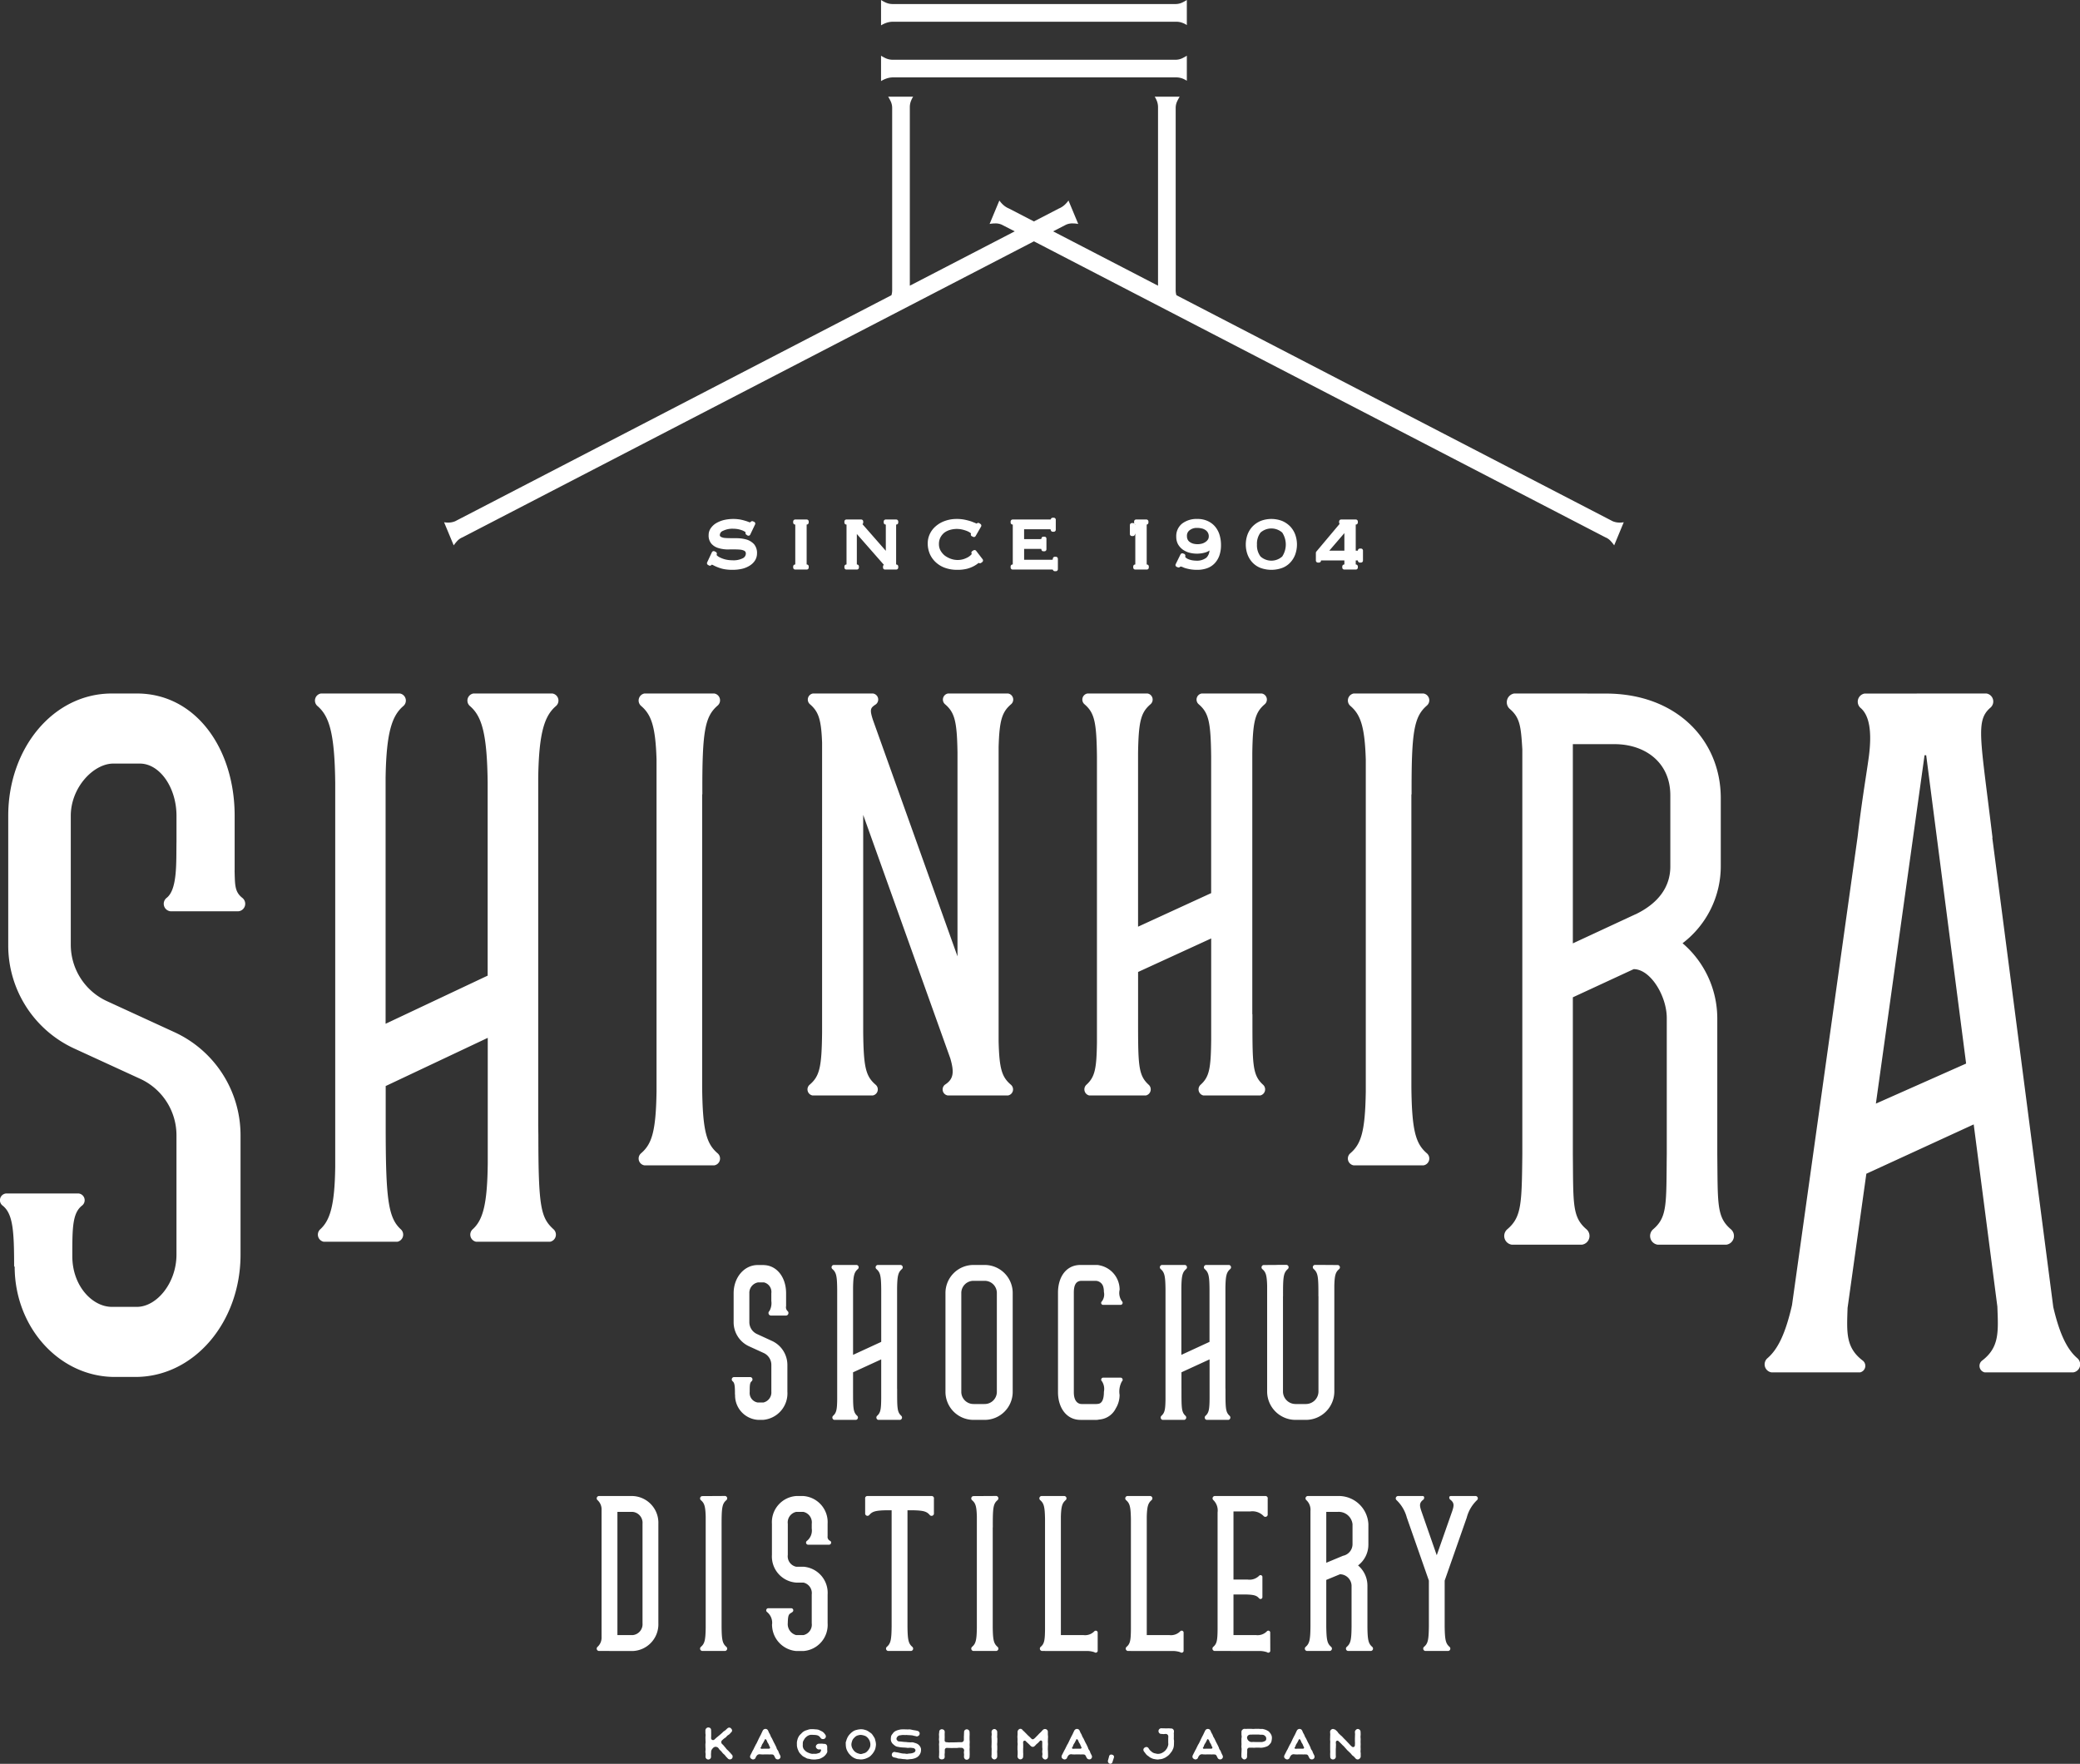 <svg xmlns="http://www.w3.org/2000/svg" width="304.276" height="258" viewBox="0 0 304.276 258">
  <rect x="0" y="0" width="304.276" height="258" fill="#333333" stroke="none"/>
  <defs>
    <style>
      .cls-1 {
        fill: #fff;
        fill-rule: evenodd;
      }
    </style>
  </defs>
  <path id="logo_step03.svg" class="cls-1" d="M889.149,2712.44H877.6a1.051,1.051,0,0,0-.518,1.83c1.7,1.46,2.52,3.89,2.6,11.23v28.21l-14.93,7.04v-35.99c0.109-6.72.96-9.09,2.6-10.49a1.049,1.049,0,0,0-.517-1.83H855.3a1.049,1.049,0,0,0-.518,1.83c1.7,1.46,2.518,3.89,2.6,11.24v56.15c-0.07,5.63-.753,7.84-2.188,9.15a1.059,1.059,0,0,0,.485,1.82h10.812a1.058,1.058,0,0,0,.483-1.82c-1.842-1.68-2.208-4.45-2.208-15h0v-6l0.016,0.04,14.914-7.04v18.28c-0.059,6.1-.715,8.37-2.206,9.72a1.058,1.058,0,0,0,.488,1.82h10.853a1.06,1.06,0,0,0,.488-1.82c-1.85-1.68-2.22-3.2-2.22-13.75,0-.01-0.018-1.27-0.021-1.28v-51.01c0.1-6.73.958-9.09,2.6-10.5A1.05,1.05,0,0,0,889.149,2712.44Zm24.176,67.26c-1.641-1.41-2.2-3.29-2.265-9.69v-42.8a0.194,0.194,0,0,0,.028-0.04c-0.037-9.17.355-11.34,2.241-12.97a1.01,1.01,0,0,0-.5-1.76H902.614a1.046,1.046,0,0,0-.494,1.81c1.479,1.26,2.119,2.96,2.267,7.86v48.55c-0.093,5.85-.686,7.68-2.268,9.04a1.008,1.008,0,0,0,.5,1.76h10.208A1.007,1.007,0,0,0,913.325,2779.7Zm101.485-9.69v-42.8a0.1,0.1,0,0,0,.03-0.04c-0.03-9.17.36-11.34,2.24-12.97a1.01,1.01,0,0,0-.5-1.76h-10.21a1.042,1.042,0,0,0-.49,1.81c1.47,1.26,2.11,2.96,2.26,7.86v48.55c-0.09,5.85-.68,7.68-2.27,9.04a1.008,1.008,0,0,0,.5,1.76h10.21a1.008,1.008,0,0,0,.5-1.76C1015.44,2778.29,1014.88,2776.41,1014.81,2770.01Zm-58.557-56a0.9,0.9,0,0,0-.442-1.57h-8.778a0.9,0.9,0,0,0-.443,1.57c1.4,1.2,1.749,2.46,1.823,7.06v29.82l-12.372-34.59c-0.522-1.61-.336-1.76.451-2.29a0.892,0.892,0,0,0-.445-1.57H927.27a0.9,0.9,0,0,0-.442,1.57c1.241,1.07,1.651,2.18,1.777,5.63V2762c-0.055,5.11-.363,6.42-1.824,7.67a0.9,0.9,0,0,0,.442,1.57H936a0.9,0.9,0,0,0,.443-1.57c-1.459-1.25-1.768-2.56-1.824-7.68V2730.2l12.745,35.62c0.6,2.07.467,3.04-.8,3.85a0.89,0.89,0,0,0,.443,1.57h8.777a0.9,0.9,0,0,0,.444-1.57c-1.328-1.13-1.7-2.33-1.8-6.36v-43.02C954.54,2716.32,954.94,2715.14,956.253,2714.01Zm37.107,0a0.9,0.9,0,0,0-.445-1.57H984.14a0.9,0.9,0,0,0-.445,1.57c1.462,1.26,1.768,2.56,1.825,7.68v19.95l-10.694,4.91v-25.37c0.075-4.69.416-5.96,1.824-7.17a0.9,0.9,0,0,0-.441-1.57h-8.778a0.9,0.9,0,0,0-.443,1.57c1.459,1.26,1.767,2.57,1.825,7.69v41.74c-0.051,3.93-.307,5.1-1.541,6.23a0.916,0.916,0,0,0,.421,1.57h8.271a0.915,0.915,0,0,0,.418-1.57c-1.588-1.45-1.552-2.96-1.552-10.3h0v-6.23l0.012,0.03,10.682-4.9v14.77c-0.043,4.26-.267,5.47-1.549,6.63a0.914,0.914,0,0,0,.418,1.57h8.3a0.914,0.914,0,0,0,.423-1.57c-1.594-1.45-1.559-2.96-1.559-10.3a0.084,0.084,0,0,0-.019-0.03v-38.16C991.61,2716.49,991.949,2715.22,993.36,2714.01Zm66.2,65.8v-19.9a14.484,14.484,0,0,0-5.08-10.94,14.156,14.156,0,0,0,5.59-11.39v-9.84c0-8.43-6.42-15.29-16.81-15.29h-2.69a0.227,0.227,0,0,0-.04-0.01h-10.68a1.3,1.3,0,0,0-.64,2.26c1.5,1.28,1.63,2.6,1.83,5.9v59.2c-0.08,7.33-.11,9.22-2.2,11.01a1.289,1.289,0,0,0,.64,2.25h10.3a1.289,1.289,0,0,0,.64-2.25c-2.1-1.8-1.92-3.68-1.99-11.03v-22.9l8.9-4.12c2.47,0,4.84,3.94,4.84,7.15v19.87c-0.08,7.35.11,9.23-1.99,11.03a1.289,1.289,0,0,0,.64,2.25h10.09a1.289,1.289,0,0,0,.64-2.25C1059.45,2789.02,1059.64,2787.13,1059.56,2779.81Zm-6.87-42.06c0,2.79-1.54,5.26-5.03,6.96l-0.06.03v-0.01l-9.17,4.26v-29.14h6.09c4.5,0,8.17,2.69,8.17,7.47v10.43Zm59.54,71.92c-1.49-1.28-2.59-3.51-3.52-7.48l-8.92-68.65a0.034,0.034,0,0,0,.03-0.02c-1.76-14.65-2.51-17.1-.3-19.01a1.185,1.185,0,0,0-.59-2.07l-17.83.01a1.211,1.211,0,0,0-.57,2.11c1.3,1.11,1.68,3.53,1.19,7.2l-0.17,1.19c-0.37,2.5-.92,5.82-1.46,10.44h0l-9.6,68.52c-0.96,4.18-2.07,6.45-3.59,7.76a1.185,1.185,0,0,0,.58,2.07h12.98a0.979,0.979,0,0,0,.42-1.69c-2.56-1.92-2.38-4.15-2.26-7.74l2.75-19.66,0.01,0.03,15.69-7.21,3.46,26.64c0.14,3.69.33,5.98-2.27,7.94a0.974,0.974,0,0,0,.41,1.69h12.98A1.185,1.185,0,0,0,1112.23,2809.67Zm-29.47-37.24,7.12-50.96h0.24l5.84,45.1Zm-153.348,63.28a0.117,0.117,0,0,0,0-.02v-1.8a3.829,3.829,0,0,0-3.535-4.06h-1.071a3.831,3.831,0,0,0-3.539,4.06v4.55a3.828,3.828,0,0,0,3.539,4.05h1.071a1.574,1.574,0,0,1,1.213,1.74v4.21a1.562,1.562,0,0,1-1.213,1.73h-1.071a1.662,1.662,0,0,1-1.219-1.77c0.029-1.45.241-1.27,0.684-1.61a0.307,0.307,0,0,0-.168-0.55H920.72a0.309,0.309,0,0,0-.173.55,2.019,2.019,0,0,1,.722,1.94h0.017a3.873,3.873,0,0,0,3.522,3.77h1.071a3.829,3.829,0,0,0,3.535-4.06v-4.21a3.829,3.829,0,0,0-3.535-4.06h-1.071a1.562,1.562,0,0,1-1.219-1.73v-4.55a1.574,1.574,0,0,1,1.219-1.74h1.071a1.574,1.574,0,0,1,1.213,1.74v0.7a1.938,1.938,0,0,1-.719,1.81,0.309,0.309,0,0,0,.172.55h3.091a0.308,0.308,0,0,0,.174-0.55A0.633,0.633,0,0,1,929.412,2835.71Zm-28.493-5.88h-4.992a0.342,0.342,0,0,0-.171.6,1.827,1.827,0,0,1,.59,1.44v18.58a1.827,1.827,0,0,1-.59,1.44,0.342,0.342,0,0,0,.171.6h1.517c0.022,0,.039.01,0.061,0.01h3.414a3.909,3.909,0,0,0,3.734-4.06v-14.55A3.909,3.909,0,0,0,900.919,2829.83Zm1.417,18.61a1.6,1.6,0,0,1-1.417,1.73h-2.255v-18.02h2.255a1.607,1.607,0,0,1,1.417,1.74v14.55Zm12.267,3.45c-0.566-.49-0.684-0.99-0.7-2.97v-14.5a0.123,0.123,0,0,1,0-.02c-0.007-2.83.053-3.42,0.7-3.97a0.351,0.351,0,0,0-.173-0.61l-3.383.02a0.343,0.343,0,0,0-.169.6c0.506,0.43.655,0.89,0.7,2.39v16.29c-0.028,1.81-.157,2.3-0.7,2.77a0.343,0.343,0,0,0,.172.6h3.381A0.344,0.344,0,0,0,914.6,2851.89Zm29.988-22.06h-9.348a0.32,0.32,0,0,0-.338.38v2.23a0.348,0.348,0,0,0,.6.17c0.449-.53.918-0.67,2.572-0.7h0.7v17.01c-0.024,1.98-.143,2.48-0.7,2.97a0.344,0.344,0,0,0,.172.6h3.381a0.343,0.343,0,0,0,.173-0.6c-0.564-.49-0.681-0.99-0.706-2.96v-17.02h0.692c1.655,0.03,2.121.17,2.568,0.7a0.35,0.35,0,0,0,.607-0.17v-2.2A0.337,0.337,0,0,0,944.591,2829.83Zm8.976,19.09v-14.5a0.094,0.094,0,0,1,.012-0.02c-0.013-2.83.048-3.42,0.693-3.97a0.349,0.349,0,0,0-.175-0.61l-3.38.02a0.344,0.344,0,0,0-.172.6c0.509,0.43.659,0.89,0.7,2.39v16.29c-0.027,1.81-.159,2.3-0.7,2.77a0.344,0.344,0,0,0,.174.6H954.1a0.342,0.342,0,0,0,.171-0.6C953.708,2851.4,953.589,2850.9,953.567,2848.92Zm54.813,0.01v-6.01a3.864,3.864,0,0,0-1.37-2.94,3.817,3.817,0,0,0,1.51-3.06v-2.98a4.334,4.334,0,0,0-4.52-4.11h-4.384a0.343,0.343,0,0,0-.17.6,1.921,1.921,0,0,1,.6,1.59v16.91c-0.02,1.97-.143,2.47-0.7,2.96a0.342,0.342,0,0,0,.171.6h3.382a0.345,0.345,0,0,0,.17-0.6c-0.57-.49-0.68-0.99-0.71-2.97v-6.82l2.01-.83a1.728,1.728,0,0,1,1.69,1.65v6c-0.02,1.98-.14,2.48-0.7,2.97a0.343,0.343,0,0,0,.16.6h3.39a0.343,0.343,0,0,0,.17-0.6C1008.52,2851.4,1008.4,2850.9,1008.38,2848.93Zm-2.18-12.01a1.74,1.74,0,0,1-1.35,1.64,0.02,0.02,0,0,0-.02.01v-0.01l-2.47,1.03v-7.44H1004a2.029,2.029,0,0,1,2.2,1.79v2.98Zm18.04-7.09h-3.66c-0.34,0-.24.41-0.09,0.52,0.62,0.47.56,0.88,0.3,1.67l-2.27,6.47-2.25-6.46c-0.27-.8-0.33-1.21.3-1.68,0.14-.11.19-0.52-0.1-0.52h-3.65a0.345,0.345,0,0,0-.18.6,5.418,5.418,0,0,1,1.5,2.54l3.23,9.23v6.73c-0.03,1.97-.14,2.47-0.71,2.96a0.345,0.345,0,0,0,.17.6h3.39a0.345,0.345,0,0,0,.17-0.6c-0.56-.49-0.68-0.99-0.71-2.97v-6.72l3.23-9.22a5.409,5.409,0,0,1,1.5-2.55A0.343,0.343,0,0,0,1024.24,2829.83Zm-55.814,19.79a1.881,1.881,0,0,1-1.58.55h-3.311v-17.32c0.046-1.53.2-1.98,0.7-2.42a0.342,0.342,0,0,0-.168-0.6h-3.389a0.342,0.342,0,0,0-.166.6c0.537,0.47.672,0.95,0.705,2.73v16.18c-0.017,1.63-.113,2.1-0.633,2.55a0.342,0.342,0,0,0,.171.6h0.462v0.01h5.969a3.434,3.434,0,0,1,1.248.17,0.3,0.3,0,0,0,.487-0.16v-2.75A0.286,0.286,0,0,0,968.426,2849.62Zm12.565,0a1.888,1.888,0,0,1-1.581.55H976.1v-17.32c0.046-1.53.2-1.98,0.7-2.42a0.342,0.342,0,0,0-.169-0.6h-3.388a0.343,0.343,0,0,0-.168.6c0.541,0.47.672,0.95,0.705,2.73v16.18c-0.016,1.63-.113,2.1-0.634,2.55a0.342,0.342,0,0,0,.173.6h0.461v0.01h5.971a3.423,3.423,0,0,1,1.247.17,0.3,0.3,0,0,0,.491-0.16v-2.75A0.287,0.287,0,0,0,980.991,2849.62Zm12.8-17.04v-2.34a0.336,0.336,0,0,0-.366-0.41h-7.409a0.342,0.342,0,0,0-.168.6,2.109,2.109,0,0,1,.613,1.79v17.12c-0.016,1.63-.112,2.1-0.633,2.55a0.344,0.344,0,0,0,.174.6l6.429,0.01a3.435,3.435,0,0,1,1.25.17,0.3,0.3,0,0,0,.488-0.16l-0.01-2.75a0.279,0.279,0,0,0-.489-0.14,1.889,1.889,0,0,1-1.584.55h-3.3v-5.94h1.81c1.218,0.03,1.583.16,1.933,0.56a0.277,0.277,0,0,0,.488-0.13v-3.03a0.277,0.277,0,0,0-.488-0.13,1.991,1.991,0,0,1-1.656.55h-2.087v-9.97h2.464a2.271,2.271,0,0,1,1.945.68A0.345,0.345,0,0,0,993.793,2832.58Zm-60.057-14.49c-0.608-.56-0.6-1.15-0.6-3.97v-2.41l0.005,0.02,4.114-1.89v5.69c-0.012,1.64-.1,2.11-0.593,2.56a0.349,0.349,0,0,0,.162.6h3.2a0.349,0.349,0,0,0,.162-0.6c-0.614-.56-0.6-1.15-0.6-3.97a0.008,0.008,0,0,0-.007-0.01V2799.4c0.031-1.81.162-2.3,0.707-2.77a0.344,0.344,0,0,0-.176-0.6h-3.38a0.344,0.344,0,0,0-.173.6c0.566,0.49.682,0.99,0.7,2.96v7.69l-4.119,1.9v-9.79c0.028-1.8.161-2.29,0.7-2.76a0.343,0.343,0,0,0-.172-0.6h-3.383a0.341,0.341,0,0,0-.167.6c0.559,0.49.682,0.99,0.7,2.97v16.09c-0.018,1.51-.117,1.96-0.594,2.4a0.35,0.35,0,0,0,.161.6h3.19A0.349,0.349,0,0,0,933.736,2818.09Zm18.618-22.06h-1.567a4.1,4.1,0,0,0-4.132,4.05v14.56a4.1,4.1,0,0,0,4.132,4.05h1.567a4.1,4.1,0,0,0,4.137-4.05v-14.56A4.1,4.1,0,0,0,952.354,2796.03Zm1.818,18.61a1.78,1.78,0,0,1-1.818,1.73h-1.567a1.781,1.781,0,0,1-1.815-1.73v-14.56a1.781,1.781,0,0,1,1.815-1.73h1.567a1.78,1.78,0,0,1,1.818,1.73v14.56Zm27.006-.52v-2.41l0,0.02,4.114-1.89v5.69c-0.015,1.64-.1,2.11-0.591,2.56a0.345,0.345,0,0,0,.159.6h3.2a0.349,0.349,0,0,0,.157-0.6c-0.608-.56-0.6-1.15-0.6-3.97a0.009,0.009,0,0,0-.009-0.01V2799.4c0.028-1.81.161-2.3,0.7-2.77a0.342,0.342,0,0,0-.173-0.6h-3.382a0.343,0.343,0,0,0-.172.6c0.565,0.49.686,0.99,0.7,2.96v7.69l-4.117,1.9v-9.79c0.027-1.8.156-2.29,0.7-2.76a0.342,0.342,0,0,0-.172-0.6h-3.381a0.341,0.341,0,0,0-.167.6c0.557,0.49.676,0.99,0.7,2.97v16.09c-0.022,1.51-.115,1.96-0.593,2.4a0.349,0.349,0,0,0,.16.6h3.189a0.35,0.35,0,0,0,.163-0.6C981.161,2817.53,981.178,2816.94,981.178,2814.12Zm18.226,4.57a4.16,4.16,0,0,0,4.136-4.17v-15.48c0.04-1.52.19-1.97,0.7-2.4a0.345,0.345,0,0,0-.17-0.6l-1.76-.01-0.3-.01h-1.33a0.341,0.341,0,0,0-.16.6c0.64,0.57.7,1.15,0.69,3.98l0.01,0.01v13.91a1.839,1.839,0,0,1-1.816,1.85h-1.557a1.835,1.835,0,0,1-1.818-1.85v-13.91a0.07,0.07,0,0,0,.008-0.01c-0.008-2.83.051-3.41,0.7-3.98a0.346,0.346,0,0,0-.17-0.6H995.24l-0.3.01-1.764.01a0.343,0.343,0,0,0-.166.6c0.506,0.43.653,0.88,0.7,2.39v15.49a4.154,4.154,0,0,0,4.135,4.17H999.4Zm-29.688-16.82h2.569a0.308,0.308,0,0,0,.169-0.55,2.085,2.085,0,0,1-.329-1.63h0.009a3.635,3.635,0,0,0-2.864-3.59,1.935,1.935,0,0,0-.482-0.07H966.4c-2.109,0-3.285,1.78-3.285,4.05v14.56c0,2.27,1.24,4.05,3.285,4.05h2.213v0.01c0.016,0,.027-0.01.044-0.01h0.132c0.143,0,.251-0.04.382-0.05,0.048-.01.1-0.01,0.147-0.02a2.914,2.914,0,0,0,2.225-1.56h-0.007a3.764,3.764,0,0,0,.59-2.02,3.094,3.094,0,0,1,.329-1.97,0.315,0.315,0,0,0-.169-0.56h-2.569a0.3,0.3,0,0,0-.176.53,2.05,2.05,0,0,1,.29,1.54c0,1.11-.283,1.73-0.882,1.77a1.278,1.278,0,0,1-.214.02h-2.162c-0.449,0-1.143-.3-1.143-1.73v-14.56c0-.97.231-1.73,1.143-1.73h2.04a1.187,1.187,0,0,1,1.126.88,2.772,2.772,0,0,1,.092.75,1.681,1.681,0,0,1-.29,1.37A0.29,0.29,0,0,0,969.716,2801.87Zm-51.6-108.2a2.325,2.325,0,0,0,.726-0.77,1.936,1.936,0,0,0,.245-0.93,1.991,1.991,0,0,0-.434-1.37,2.512,2.512,0,0,0-1.033-.66h0a5.287,5.287,0,0,0-1.279-.21c-0.255-.01-0.509-0.01-0.756-0.01-0.419,0-.814,0-1.156-0.03a1.333,1.333,0,0,1-.476-0.1,0.476,0.476,0,0,1-.248-0.15,0.273,0.273,0,0,1-.057-0.18,0.677,0.677,0,0,1,.456-0.61,3.109,3.109,0,0,1,1.5-.31,4,4,0,0,1,.786.08,4.3,4.3,0,0,1,.615.19,2.343,2.343,0,0,1,.363.2c0.021,0.02.036,0.04,0.047,0.05,0,0.03,0,.03,0,0.03a0.282,0.282,0,0,0,.122.33l0.149,0.1a0.306,0.306,0,0,0,.23.03,0.27,0.27,0,0,0,.184-0.16l0.705-1.48a0.281,0.281,0,0,0,.01-0.22,0.317,0.317,0,0,0-.167-0.17l-0.142-.06a0.289,0.289,0,0,0-.32.05l-0.03.03a0.272,0.272,0,0,1-.062.05c-0.025.01-.011,0.05-0.281-0.06a4.347,4.347,0,0,0-.481-0.16,6.838,6.838,0,0,0-.727-0.18,6.137,6.137,0,0,0-2.38.08,4.325,4.325,0,0,0-1.123.46,2.547,2.547,0,0,0-.785.74,1.716,1.716,0,0,0-.306,1,1.8,1.8,0,0,0,.439,1.3,2.212,2.212,0,0,0,1.038.61,4.753,4.753,0,0,0,1.284.19c0.185,0,.368-0.01.547-0.01,0.482,0,.939,0,1.34.04a1.884,1.884,0,0,1,.471.12,0.5,0.5,0,0,1,.249.18,0.461,0.461,0,0,1,.074.27,0.774,0.774,0,0,1-.412.67,2.987,2.987,0,0,1-1.592.31,4.3,4.3,0,0,1-.871-0.09,3.887,3.887,0,0,1-.77-0.25,2.19,2.19,0,0,1-.514-0.3,0.34,0.34,0,0,1-.121-0.15,0.148,0.148,0,0,1,.016-0.04,0.312,0.312,0,0,0-.131-0.39l-0.167-.08a0.262,0.262,0,0,0-.227-0.02,0.258,0.258,0,0,0-.176.15l-0.69,1.47a0.288,0.288,0,0,0,.114.38l0.123,0.07a0.278,0.278,0,0,0,.363-0.04,0.232,0.232,0,0,1,.066-0.06,0.624,0.624,0,0,1,.227.08,5.674,5.674,0,0,0,.613.28,5.188,5.188,0,0,0,.912.28,6.665,6.665,0,0,0,1.257.11,6.129,6.129,0,0,0,1.512-.17A3.708,3.708,0,0,0,918.119,2693.67Zm6.562-.12v0.02H924.67a0.29,0.29,0,0,0-.294.29v0.16a0.292,0.292,0,0,0,.294.29h1.688a0.291,0.291,0,0,0,.292-0.29v-0.16a0.289,0.289,0,0,0-.292-0.29h-0.012v-5.84a0.3,0.3,0,0,0,.3-0.29v-0.15a0.292,0.292,0,0,0-.292-0.3H924.67a0.293,0.293,0,0,0-.294.3v0.15a0.292,0.292,0,0,0,.294.29h0.011v5.82Zm7.5,0.02a0.3,0.3,0,0,0-.306.29v0.16a0.293,0.293,0,0,0,.3.29H933.7a0.294,0.294,0,0,0,.294-0.29v-0.16a0.292,0.292,0,0,0-.294-0.29h-0.012v-4.46l3.958,4.51a0.285,0.285,0,0,0-.129.24v0.16a0.291,0.291,0,0,0,.292.29h1.636a0.294,0.294,0,0,0,.3-0.29v-0.16a0.294,0.294,0,0,0-.3-0.29h-0.01a0.134,0.134,0,0,1,0-.02v-5.82h0.011a0.294,0.294,0,0,0,.3-0.29v-0.15a0.3,0.3,0,0,0-.3-0.3h-1.533a0.293,0.293,0,0,0-.293.3v0.15a0.292,0.292,0,0,0,.293.29h0.014v3.84l-3.418-3.9a0.291,0.291,0,0,0,.111-0.23v-0.15a0.292,0.292,0,0,0-.292-0.3h-2.159a0.294,0.294,0,0,0-.3.3v0.15a0.293,0.293,0,0,0,.3.29h0.01a0.134,0.134,0,0,1,0,.02v5.8A0.134,0.134,0,0,1,932.181,2693.57Zm18.345-4.13,0.168,0.08a0.28,0.28,0,0,0,.375-0.11l0.794-1.38a0.29,0.29,0,0,0-.092-0.39l-0.16-.11a0.291,0.291,0,0,0-.381.06,1.128,1.128,0,0,1-.172-0.07c-0.163-.07-0.375-0.15-0.632-0.25a8.541,8.541,0,0,0-.9-0.24,5.531,5.531,0,0,0-1.2-.12,5.08,5.08,0,0,0-1.754.29,4.117,4.117,0,0,0-1.343.78,3.356,3.356,0,0,0-.866,1.14,3.21,3.21,0,0,0-.3,1.36,3.933,3.933,0,0,0,.317,1.57,3.665,3.665,0,0,0,.9,1.23,3.9,3.9,0,0,0,1.371.8,5.268,5.268,0,0,0,1.73.27,5.632,5.632,0,0,0,1.445-.16,4.619,4.619,0,0,0,.992-0.39,3.883,3.883,0,0,0,.61-0.4c0.035-.03.063-0.05,0.085-0.07a0.3,0.3,0,0,0,.349.01l0.171-.12a0.33,0.33,0,0,0,.117-0.19,0.307,0.307,0,0,0-.058-0.23l-0.946-1.23a0.3,0.3,0,0,0-.392-0.07l-0.156.1a0.3,0.3,0,0,0-.143.21,0.3,0.3,0,0,0,.052.22,0.8,0.8,0,0,1-.1.12,2.114,2.114,0,0,1-.447.35,3.644,3.644,0,0,1-.674.29,2.968,2.968,0,0,1-1.836-.05,3.4,3.4,0,0,1-.9-0.48,2.577,2.577,0,0,1-.62-0.74,1.882,1.882,0,0,1-.225-0.92,2.076,2.076,0,0,1,.223-1,2.229,2.229,0,0,1,.572-0.69,2.6,2.6,0,0,1,.826-0.4,3.578,3.578,0,0,1,1.833-.04,4.561,4.561,0,0,1,.73.24,2.052,2.052,0,0,1,.454.27c0.026,0.02.046,0.04,0.061,0.05a0.313,0.313,0,0,0-.035.2A0.249,0.249,0,0,0,950.526,2689.44Zm5.971,4.13a0.289,0.289,0,0,0-.307.29v0.16a0.3,0.3,0,0,0,.3.29h5.719a0.664,0.664,0,0,1,.162.02,0.286,0.286,0,0,0,.283.22h0.154a0.293,0.293,0,0,0,.295-0.29v-1.52a0.3,0.3,0,0,0-.295-0.3h-0.154a0.293,0.293,0,0,0-.29.3,0.355,0.355,0,0,1-.013.1,0.373,0.373,0,0,1-.219.04H958.16v-1.59h2.324a0.458,0.458,0,0,1,.2.02,0.078,0.078,0,0,1,0,.03,0.292,0.292,0,0,0,.292.3h0.153a0.293,0.293,0,0,0,.295-0.3v-1.55a0.291,0.291,0,0,0-.295-0.29h-0.153a0.277,0.277,0,0,0-.279.31,0.526,0.526,0,0,1-.24.05h-2.3v-1.44h3.691a0.474,0.474,0,0,1,.2.03,0.082,0.082,0,0,1,.007.04,0.292,0.292,0,0,0,.294.29H962.5a0.29,0.29,0,0,0,.29-0.29v-1.46a0.293,0.293,0,0,0-.29-0.3h-0.155a0.292,0.292,0,0,0-.289.25c-0.044,0-.115.01-0.223,0.01h-5.348a0.3,0.3,0,0,0-.3.3v0.15a0.3,0.3,0,0,0,.3.29H956.5a0.134,0.134,0,0,1,0,.02v5.82Zm17.587-6.06h-0.155a0.3,0.3,0,0,0-.293.3v1.3a0.294,0.294,0,0,0,.293.3h0.155a0.3,0.3,0,0,0,.3-0.31,0.114,0.114,0,0,0,.037-0.02h0.008v4.47c0,0.01,0,.01,0,0.02h-0.009a0.29,0.29,0,0,0-.294.29v0.16a0.292,0.292,0,0,0,.294.29H976.1a0.293,0.293,0,0,0,.3-0.29v-0.16a0.293,0.293,0,0,0-.3-0.29h-0.009c0-.01,0-0.01,0-0.02v-5.79c0-.01,0-0.02,0-0.03a0.293,0.293,0,0,0,.254-0.29v-0.15a0.3,0.3,0,0,0-.295-0.3h-1.508a0.293,0.293,0,0,0-.293.3v0.15a0.29,0.29,0,0,0,.187.27,0.183,0.183,0,0,1-.066.02A0.307,0.307,0,0,0,974.084,2687.51Zm7.664,4.83a0.3,0.3,0,0,0-.181-0.33l-0.142-.05a0.3,0.3,0,0,0-.387.14l-0.7,1.42a0.284,0.284,0,0,0-.009.24,0.291,0.291,0,0,0,.166.16l0.173,0.07a0.287,0.287,0,0,0,.327-0.1c0.006,0,.037-0.01.043-0.01a0.638,0.638,0,0,1,.31.07,2.928,2.928,0,0,0,.482.18,6.87,6.87,0,0,0,.75.16,5.877,5.877,0,0,0,.894.06,4.237,4.237,0,0,0,1.416-.22,2.829,2.829,0,0,0,1.118-.7,3.194,3.194,0,0,0,.718-1.17,4.637,4.637,0,0,0,.238-1.54,5.094,5.094,0,0,0-.217-1.5,3.459,3.459,0,0,0-.659-1.21,3.045,3.045,0,0,0-1.078-.8,3.441,3.441,0,0,0-1.472-.3,3.5,3.5,0,0,0-2.24.66,2.341,2.341,0,0,0-.878,1.97,2.267,2.267,0,0,0,.268,1.09,2.509,2.509,0,0,0,.685.76,3.04,3.04,0,0,0,.952.45,4.387,4.387,0,0,0,2.382-.04,2.039,2.039,0,0,0,.574-0.28,1.6,1.6,0,0,1-.458,1.06,2.265,2.265,0,0,1-1.488.43,3.912,3.912,0,0,1-.671-0.07,2.909,2.909,0,0,1-.55-0.18,0.947,0.947,0,0,1-.327-0.23c-0.039-.03-0.055-0.05-0.058-0.05h0a0.3,0.3,0,0,1,.006-0.06Zm3.423-2.83a0.71,0.71,0,0,1-.116.4,1.156,1.156,0,0,1-.34.35,1.657,1.657,0,0,1-.515.25,2.533,2.533,0,0,1-1.257.02,1.531,1.531,0,0,1-.515-0.23,0.935,0.935,0,0,1-.326-0.35,1.1,1.1,0,0,1-.118-0.54,0.972,0.972,0,0,1,.391-0.85,1.659,1.659,0,0,1,1.088-.34,2.835,2.835,0,0,1,.651.07,1.54,1.54,0,0,1,.544.22A1.077,1.077,0,0,1,985.171,2689.51Zm7.6,4.57a4.665,4.665,0,0,0,3.128,0,3.124,3.124,0,0,0,1.182-.78,3.433,3.433,0,0,0,.74-1.19,4.291,4.291,0,0,0,0-2.92,3.5,3.5,0,0,0-.738-1.19,3.687,3.687,0,0,0-1.176-.8,4.4,4.4,0,0,0-3.143,0,3.648,3.648,0,0,0-1.177.8,3.5,3.5,0,0,0-.741,1.19,4.307,4.307,0,0,0,0,2.92,3.524,3.524,0,0,0,.74,1.19A3.233,3.233,0,0,0,992.767,2694.08Zm-0.545-3.43a2.7,2.7,0,0,1,.522-1.75,2.4,2.4,0,0,1,3.173,0,3.194,3.194,0,0,1,0,3.5,2.368,2.368,0,0,1-3.173,0A2.683,2.683,0,0,1,992.222,2690.65Zm15.058,2.64h0.15a0.293,0.293,0,0,0,.3-0.29v-1.47a0.293,0.293,0,0,0-.3-0.29h-0.15a0.3,0.3,0,0,0-.3.29v0.02h-0.31v-3.82h0.01a0.3,0.3,0,0,0,.3-0.29v-0.15a0.3,0.3,0,0,0-.3-0.3h-2.14a0.3,0.3,0,0,0-.3.3v0.14a0.273,0.273,0,0,0,.08.19l-3.41,4.06a0.316,0.316,0,0,0-.07.19V2693a0.3,0.3,0,0,0,.3.29h0.15a0.293,0.293,0,0,0,.3-0.29v-0.02h3.42v0.59H1005a0.293,0.293,0,0,0-.3.29v0.16a0.293,0.293,0,0,0,.3.29h1.68a0.3,0.3,0,0,0,.3-0.29v-0.16a0.3,0.3,0,0,0-.3-0.29h-0.01v-0.59h0.31V2693A0.3,0.3,0,0,0,1007.28,2693.29Zm-2.27-4.31v2.57h-2.21Zm-66.016-66.66H980.4a2.674,2.674,0,0,1,.988.19,3.91,3.91,0,0,1,.574.3v-3.66a6.9,6.9,0,0,1-.69.38,2.286,2.286,0,0,1-.938.21H938.928a2.535,2.535,0,0,1-1-.21,6.714,6.714,0,0,1-.7-0.38v3.71a4,4,0,0,1,.724-0.35A2.947,2.947,0,0,1,938.994,2622.32Zm0-8.14H980.4a2.486,2.486,0,0,1,.988.19,2.622,2.622,0,0,1,.574.3V2611a6.9,6.9,0,0,1-.69.38,2.286,2.286,0,0,1-.938.21H938.928a2.371,2.371,0,0,1-1-.21,5.247,5.247,0,0,1-.7-0.38v3.71a4,4,0,0,1,.724-0.35A2.943,2.943,0,0,1,938.994,2614.18Zm-63.779,75.97a2.127,2.127,0,0,1,.782-0.55l83.6-43.3,83.6,43.3a2.065,2.065,0,0,1,.78.55,5.436,5.436,0,0,1,.5.62l1.4-3.38a3.259,3.259,0,0,1-.64.05,2.6,2.6,0,0,1-.98-0.2l-63.819-33.06a2.444,2.444,0,0,1-.106-0.68l0-26.72a2.252,2.252,0,0,1,.207-0.94,6.216,6.216,0,0,1,.379-0.7h-3.656a3.677,3.677,0,0,1,.3.58,2.53,2.53,0,0,1,.187.99v26.08l-15.347-7.95,1.887-.97a2.221,2.221,0,0,1,1-.19,3.955,3.955,0,0,1,.788.08l-1.428-3.43a4.162,4.162,0,0,1-.534.61,2.981,2.981,0,0,1-.888.57l-3.633,1.88-3.633-1.88a2.981,2.981,0,0,1-.888-0.57,4.162,4.162,0,0,1-.534-0.61l-1.428,3.43a3.957,3.957,0,0,1,.789-0.08,2.22,2.22,0,0,1,1,.19l1.887,0.97-15.347,7.95v-26.08a2.548,2.548,0,0,1,.187-0.99,3.677,3.677,0,0,1,.3-0.58h-3.656a6.216,6.216,0,0,1,.379.7,2.252,2.252,0,0,1,.207.94l0,26.72a2.444,2.444,0,0,1-.106.68l-63.816,33.06a2.629,2.629,0,0,1-.98.2,3.332,3.332,0,0,1-.647-0.05l1.408,3.38A5.94,5.94,0,0,1,875.215,2690.15Zm-32.552,48.22c0-.02.009-0.04,0.009-0.07v-7.97c0-9.86-5.708-17.89-14.305-17.89h-3.654c-8.6,0-15.163,8.03-15.163,17.89v18.97a16.582,16.582,0,0,0,9.653,15.07l9.667,4.44a9.094,9.094,0,0,1,5.291,8.27v17.44c0,4.14-2.886,7.64-5.794,7.64h-3.654c-2.851,0-5.789-3.06-5.789-7.4,0-4.1,0-6.31,1.428-7.42a0.992,0.992,0,0,0-.554-1.77H809.267a0.991,0.991,0,0,0-.55,1.77c1.524,1.19,1.693,3.69,1.693,8.92h0.079c0,8.92,6.561,16.15,14.652,16.15h3.009c8.6,0,15.381-8.03,15.381-17.89v-17.46a16.581,16.581,0,0,0-9.646-15.07l-9.9-4.55a9.09,9.09,0,0,1-5.287-8.26v-18.85c0-4.14,3.318-7.64,6.228-7.64H828.8c2.909,0,5.363,3.5,5.363,7.64v3.75c-0.054,3.03.162,6.99-1.436,8.25a1.1,1.1,0,0,0,.609,1.97h9.841a1.1,1.1,0,0,0,.61-1.97C842.673,2741.45,842.719,2740.45,842.663,2738.37Zm77.293,80.32a3.885,3.885,0,0,0,3.573-4.13v-3.91a3.867,3.867,0,0,0-2.235-3.5l-2.218-1.02a1.914,1.914,0,0,1-1.112-1.74v-4.22a1.554,1.554,0,0,1,1.27-1.59H920.1a1.433,1.433,0,0,1,1.078,1.59v0.84c0,0.09,0,.18,0,0.28a2.344,2.344,0,0,1-.272,1.47,0.371,0.371,0,0,0-.12.42,0.355,0.355,0,0,0,.334.25h2.206a0.355,0.355,0,0,0,.335-0.25,0.369,0.369,0,0,0-.122-0.42,0.765,0.765,0,0,1-.2-0.71l0-.08,0-1.09v-0.71c0-2.33-1.332-4.03-3.184-4.12a2.543,2.543,0,0,1,.557.07,2.561,2.561,0,0,0-.559-0.07c-0.049,0-.1-0.01-0.145-0.01h-0.819c-1.976,0-3.524,1.81-3.524,4.13v4.25a3.867,3.867,0,0,0,2.237,3.5l2.166,0.99a1.914,1.914,0,0,1,1.114,1.74v3.91a1.507,1.507,0,0,1-1.174,1.59h-0.819a1.408,1.408,0,0,1-1.173-1.54c0-.87,0-1.35.272-1.56a0.361,0.361,0,0,0,.112-0.4,0.333,0.333,0,0,0-.313-0.22h-2.36a0.332,0.332,0,0,0-.313.22,0.361,0.361,0,0,0,.112.4c0.3,0.23.332,0.78,0.332,1.9a0.116,0.116,0,0,0,.018.06,3.582,3.582,0,0,0,3.409,3.68h0.674Zm-0.938-12.46a1.9,1.9,0,0,1-.5-0.32,1.9,1.9,0,0,0,.5.32l2.243,1.03a4.03,4.03,0,0,1,.476.27,4.03,4.03,0,0,0-.476-0.27Zm3.7-13.78h0a0.576,0.576,0,0,1,.13.02h0A0.594,0.594,0,0,0,922.719,2792.45Zm-7.541,74.95c-0.124-.14-0.129-0.13-0.252-0.27s-0.138-.12-0.261-0.25-0.109-.15-0.237-0.29-0.111-.14-0.236-0.28-0.13-.12-0.258-0.26a0.332,0.332,0,0,1-.07-0.24,0.31,0.31,0,0,1,.1-0.24c0.134-.12.126-0.12,0.258-0.23s0.152-.1.289-0.21,0.109-.14.24-0.25,0.15-.09.285-0.2,0.112-.14.246-0.26a0.414,0.414,0,0,0,.158-0.26,0.39,0.39,0,0,0-.114-0.29,0.408,0.408,0,0,0-.266-0.17,0.427,0.427,0,0,0-.3.11c-0.142.12-.131,0.13-0.266,0.25s-0.156.1-.295,0.21-0.125.13-.266,0.25-0.142.12-.276,0.24-0.14.11-.276,0.23-0.145.11-.278,0.23-0.132.12-.271,0.25a0.3,0.3,0,0,1-.3.03,0.276,0.276,0,0,1-.162-0.25c0-.2.01-0.2,0.01-0.38s0-.19,0-0.39-0.008-.19-0.008-0.38a0.457,0.457,0,0,0-.1-0.31,0.55,0.55,0,0,0-.308-0.11,0.44,0.44,0,0,0-.426.41v0.36c0,0.18.025,0.18,0.025,0.35s-0.019.17-.019,0.35,0.007,0.18.007,0.35,0.012,0.18.012,0.35-0.025.17-.025,0.35,0.006,0.18.006,0.35,0.015,0.17.015,0.35-0.023.18-.023,0.34c0,0.18.032,0.18,0.032,0.36s-0.015.18-.015,0.35a0.411,0.411,0,0,0,.113.29,0.4,0.4,0,0,0,.294.13,0.427,0.427,0,0,0,.29-0.12,0.4,0.4,0,0,0,.112-0.3c0-.17-0.007-0.17-0.007-0.34s0.019-.17.019-0.35a0.736,0.736,0,0,1,.074-0.3,0.9,0.9,0,0,1,.188-0.25,0.534,0.534,0,0,1,.237-0.17,0.4,0.4,0,0,1,.286-0.01,0.445,0.445,0,0,1,.26.15c0.119,0.13.094,0.15,0.208,0.27s0.14,0.12.254,0.25,0.1,0.14.224,0.27,0.135,0.11.258,0.24,0.1,0.14.222,0.27,0.122,0.12.242,0.25a0.385,0.385,0,0,0,.3.12,0.4,0.4,0,0,0,.269-0.1,0.383,0.383,0,0,0,.121-0.28,0.358,0.358,0,0,0-.09-0.29C915.293,2867.54,915.3,2867.54,915.178,2867.4Zm7.141,0.06c-0.052-.1-0.076-0.22-0.123-0.32s-0.131-.19-0.185-0.29-0.069-.22-0.12-0.32l-0.151-.31c-0.048-.1-0.105-0.2-0.159-0.3s-0.1-.2-0.151-0.31c-0.046-.09-0.092-0.2-0.144-0.3s-0.116-.19-0.164-0.28c-0.049-.11-0.079-0.21-0.126-0.31s-0.112-.19-0.16-0.28c-0.049-.11-0.083-0.21-0.129-0.3a0.419,0.419,0,0,0-.209-0.21,0.44,0.44,0,0,0-.569.21c-0.069.14-.065,0.14-0.143,0.3s-0.064.15-.145,0.31c-0.071.14-.075,0.14-0.154,0.29s-0.072.15-.149,0.3-0.069.16-.146,0.31-0.068.16-.143,0.3c-0.074.16-.1,0.15-0.17,0.3s-0.072.15-.151,0.3-0.067.15-.143,0.3-0.093.15-.168,0.3-0.074.15-.149,0.3l-0.152.3a0.462,0.462,0,0,0-.026.33,0.425,0.425,0,0,0,.227.22,0.409,0.409,0,0,0,.18.06,0.424,0.424,0,0,0,.376-0.22,0.741,0.741,0,0,1,.157-0.3,0.476,0.476,0,0,1,.287-0.22,0.709,0.709,0,0,1,.324,0c0.159,0,.159.01,0.319,0.01s0.165-.01.326-0.01h0.321c0.16,0,.16.01,0.325,0.01a1.721,1.721,0,0,1,.321,0,0.342,0.342,0,0,1,.337.18l0.155,0.31a0.4,0.4,0,0,0,.363.23,0.4,0.4,0,0,0,.187-0.03,0.424,0.424,0,0,0,.213-0.24,0.413,0.413,0,0,0-.034-0.31C922.422,2867.66,922.367,2867.57,922.319,2867.46Zm-1.5-.67H920.1c-0.184,0-.184.01-0.363,0.01a0.138,0.138,0,0,1-.122-0.19c0.025-.05.051-0.03,0.072-0.08,0.087-.17.055-0.18,0.141-0.35s0.117-.16.2-0.33,0.085-.17.172-0.33a0.191,0.191,0,0,1,.02-0.06c0.046-.09.132-0.09,0.211,0.01a1.158,1.158,0,0,1,.159.34c0.081,0.16.1,0.15,0.189,0.32s0.062,0.18.146,0.34a0.263,0.263,0,0,0,.057.08A0.169,0.169,0,0,1,920.82,2866.79Zm8.532-.31a0.4,0.4,0,0,0-.4-0.4c-0.213,0-.213-0.03-0.414-0.03s-0.206.01-.414,0.01a0.425,0.425,0,0,0-.286.13,0.356,0.356,0,0,0,0,.57,0.388,0.388,0,0,0,.283.14,1.975,1.975,0,0,1,.244-0.01,0.117,0.117,0,0,1,.106.1,0.393,0.393,0,0,1-.035.09,0.573,0.573,0,0,1-.136.26,0.614,0.614,0,0,1-.266.11,1.431,1.431,0,0,1-.29.08c-0.1.01-.206,0-0.3,0-0.113,0-.212.01-0.306,0.01a2.142,2.142,0,0,1-.361-0.09,3.052,3.052,0,0,1-.346-0.15,1.282,1.282,0,0,1-.3-0.22,1.457,1.457,0,0,1-.226-0.26,1.175,1.175,0,0,1-.117-0.33,1.68,1.68,0,0,1,0-.34,1.354,1.354,0,0,1,.021-0.36,1.139,1.139,0,0,1,.159-0.32,1.28,1.28,0,0,1,.2-0.29,2,2,0,0,1,.342-0.28,1.486,1.486,0,0,1,.4-0.14,2.378,2.378,0,0,1,.267,0c0.085,0,.173.01,0.256,0.01a2.045,2.045,0,0,1,.429.05,0.751,0.751,0,0,1,.313.15,1.229,1.229,0,0,1,.221.25,0.392,0.392,0,0,0,.343.16,0.427,0.427,0,0,0,.243-0.06,0.459,0.459,0,0,0,.178-0.27,0.467,0.467,0,0,0-.085-0.32c-0.061-.08-0.118-0.16-0.19-0.24a1.077,1.077,0,0,0-.238-0.2,8.571,8.571,0,0,0-.557-0.27,1.942,1.942,0,0,0-.414-0.06c-0.14-.01-0.285-0.03-0.428-0.03s-0.275,0-.4.01a1.867,1.867,0,0,0-.4.11l-0.2.06a1.88,1.88,0,0,0-.384.19,1.931,1.931,0,0,0-.313.29,2.1,2.1,0,0,0-.289.3,2.317,2.317,0,0,0-.2.38c-0.039.1-.056,0.19-0.086,0.29a2.134,2.134,0,0,0-.051.29,1.994,1.994,0,0,0,0,.29,1.6,1.6,0,0,0,.011.29,1.651,1.651,0,0,0,.061.28,1.26,1.26,0,0,0,.1.27,1.975,1.975,0,0,0,.188.38,2.377,2.377,0,0,0,.28.31,1.719,1.719,0,0,0,.247.23,3.182,3.182,0,0,0,.3.16,3.293,3.293,0,0,0,.3.16c0.106,0.03.222,0.04,0.334,0.06a1.9,1.9,0,0,0,.333.07c0.118,0.01.246,0.02,0.392,0.02a3.094,3.094,0,0,0,.413-0.04,1.938,1.938,0,0,0,.408-0.08,2.635,2.635,0,0,0,.306-0.15,1.509,1.509,0,0,0,.283-0.18,1.935,1.935,0,0,0,.265-0.27,1.644,1.644,0,0,0,.2-0.32,0.655,0.655,0,0,0,.025-0.24c0-.05-0.016-0.09-0.016-0.13C929.36,2866.8,929.352,2866.64,929.352,2866.48Zm7.039-.9a2.221,2.221,0,0,0-.073-0.28,2.583,2.583,0,0,0-.221-0.37,2,2,0,0,0-.248-0.34,2.583,2.583,0,0,0-.349-0.25,1.817,1.817,0,0,0-.361-0.22,1.466,1.466,0,0,0-.277-0.09,1.511,1.511,0,0,0-.29-0.07,2.808,2.808,0,0,0-.295-0.02,2.861,2.861,0,0,0-.289.03,1.506,1.506,0,0,0-.291.06,1.5,1.5,0,0,0-.652.29,2.574,2.574,0,0,0-.322.28,2.266,2.266,0,0,0-.267.32,1.966,1.966,0,0,0-.2.38,1.882,1.882,0,0,0-.1.28c-0.025.1-.07,0.19-0.084,0.28s0,0.2,0,.3a1.893,1.893,0,0,0,.022.3,1.715,1.715,0,0,0,.05.28,1.446,1.446,0,0,0,.1.27,2.619,2.619,0,0,0,.211.38,2.1,2.1,0,0,0,.27.32,2.365,2.365,0,0,0,.313.28,1.92,1.92,0,0,0,.37.21,2.613,2.613,0,0,0,.282.1,2.784,2.784,0,0,0,.291.03,2.861,2.861,0,0,0,.289.03,2.808,2.808,0,0,0,.295-0.02l0.285-.06a3.224,3.224,0,0,0,.658-0.29,1.828,1.828,0,0,0,.314-0.28,2.035,2.035,0,0,0,.268-0.33,1.93,1.93,0,0,0,.214-0.37,1.208,1.208,0,0,0,.1-0.27c0.021-.09.041-0.19,0.055-0.28s0.029-.2.029-0.3a1.781,1.781,0,0,0-.029-0.29C936.448,2865.77,936.414,2865.68,936.391,2865.58Zm-0.763.94a1.363,1.363,0,0,1-.158.32,1.33,1.33,0,0,1-.222.29,1.007,1.007,0,0,1-.271.23,1.044,1.044,0,0,1-.341.12,1.443,1.443,0,0,1-.359.09,1.4,1.4,0,0,1-.353-0.08,1.342,1.342,0,0,1-.613-0.36,1.52,1.52,0,0,1-.213-0.29,1.223,1.223,0,0,1-.149-0.32,1.247,1.247,0,0,1-.054-0.36,1.492,1.492,0,0,1,.062-0.35,1.649,1.649,0,0,1,.126-0.34,1.308,1.308,0,0,1,.223-0.28,1.394,1.394,0,0,1,.279-0.24,1.074,1.074,0,0,1,.336-0.13,1.416,1.416,0,0,1,.356-0.05,2.141,2.141,0,0,1,.7.18,1.536,1.536,0,0,1,.289.23,1.422,1.422,0,0,1,.212.29,1.1,1.1,0,0,1,.139.33,1.45,1.45,0,0,1,.056.36A1.517,1.517,0,0,1,935.628,2866.52Zm7.241-.15a0.976,0.976,0,0,0-.3-0.27,1.42,1.42,0,0,0-.333-0.14c-0.113-.03-0.229-0.08-0.344-0.1s-0.244,0-.365,0l-0.355-.02c-0.1,0-.193-0.03-0.295-0.03a2.864,2.864,0,0,1-.294-0.02,2.547,2.547,0,0,1-.292-0.03c-0.377-.04-0.494-0.04-0.516-0.05a0.559,0.559,0,0,1-.282-0.3,0.458,0.458,0,0,1,.1-0.34,0.644,0.644,0,0,1,.225-0.19,0.774,0.774,0,0,1,.3-0.06,1.594,1.594,0,0,1,.306-0.04,2.843,2.843,0,0,1,.3.01c0.118,0,.225-0.01.331,0s0.227,0.01.329,0.02a3.263,3.263,0,0,1,.327.02,1.651,1.651,0,0,1,.326.07,3.157,3.157,0,0,1,.322.07,0.318,0.318,0,0,0,.3-0.04,0.378,0.378,0,0,0,.2-0.22,0.426,0.426,0,0,0-.018-0.32,0.466,0.466,0,0,0-.246-0.2c-0.112-.03-0.238-0.06-0.362-0.08s-0.242-.04-0.374-0.06a3.648,3.648,0,0,0-.368-0.08c-0.12-.01-0.248,0-0.378,0s-0.243-.01-0.374-0.01a2.983,2.983,0,0,0-.424,0,1.613,1.613,0,0,0-.425.06,2.108,2.108,0,0,0-.371.11,1.289,1.289,0,0,0-.336.18,1.19,1.19,0,0,0-.257.29,1.063,1.063,0,0,0-.209.32,1.662,1.662,0,0,0-.05.34,1.2,1.2,0,0,0,.016.35,1.178,1.178,0,0,0,.145.33,1.274,1.274,0,0,0,.244.25,1.72,1.72,0,0,0,.331.24,1.066,1.066,0,0,0,.335.09,2.394,2.394,0,0,0,.341.06,3.324,3.324,0,0,0,.349.03c0.107,0.01.223,0.01,0.347,0.02,0.108,0.01.225,0.02,0.345,0.04,0.123,0,.251-0.02.378-0.02s0.25,0.02.371,0.04a0.423,0.423,0,0,1,.392.26,0.052,0.052,0,0,0,.016.03,0.09,0.09,0,0,0-.012.03,0.356,0.356,0,0,1-.068.22,0.528,0.528,0,0,1-.264.16,1.032,1.032,0,0,1-.31.08c-0.1.02-.213,0.02-0.317,0.03s-0.193.04-.3,0.04a1.587,1.587,0,0,1-.3-0.04c-0.1,0-.2,0-0.3-0.01a2.478,2.478,0,0,1-.368-0.07c-0.121-.02-0.243-0.06-0.366-0.08s-0.248-.03-0.369-0.06a0.329,0.329,0,0,0-.305.04,0.377,0.377,0,0,0-.179.25,0.4,0.4,0,0,0,.035.3,0.389,0.389,0,0,0,.247.18c0.105,0.03.212,0.05,0.319,0.07s0.208,0.08.314,0.1,0.217,0.02.324,0.03,0.216,0.03.323,0.05c0.11,0,.219.02,0.324,0.02s0.222,0.04.329,0.04a3.231,3.231,0,0,0,.322-0.03c0.036,0,.059-0.01.088-0.01,0.142-.01.273-0.02,0.4-0.04a3.352,3.352,0,0,0,.388-0.11,1.722,1.722,0,0,0,.351-0.19,1.194,1.194,0,0,0,.273-0.29,1.538,1.538,0,0,0,.156-0.3,1.2,1.2,0,0,0,.064-0.35,1.069,1.069,0,0,0-.013-0.3A1.039,1.039,0,0,0,942.869,2866.37Zm7.311-.93v-0.36c0-.14.011-0.26,0.011-0.36,0-.23-0.011-0.37-0.011-0.37a0.367,0.367,0,0,0-.123-0.28,0.428,0.428,0,0,0-.283-0.12,0.435,0.435,0,0,0-.286.12,0.369,0.369,0,0,0-.11.28c0,0.19-.015.19-0.015,0.37s-0.015.19-.015,0.37v0.38a0.354,0.354,0,0,1-.1.26,0.373,0.373,0,0,1-.265.11h-0.365c-0.179,0-.179.01-0.356,0.01s-0.184.01-.364,0.01H947.53c-0.178,0-.178.01-0.357,0.01s-0.179-.03-0.365-0.03a0.271,0.271,0,0,1-.279-0.27c0-.02.006-0.02,0.006-0.04,0-.19,0-0.18.007-0.39,0-.13-0.007-0.27-0.007-0.39,0-.22.014-0.4,0.014-0.4a0.45,0.45,0,0,0-.12-0.3,0.557,0.557,0,0,0-.3-0.11,0.408,0.408,0,0,0-.291.12,0.383,0.383,0,0,0-.1.29c0,0.18-.034.14-0.034,0.37,0,0.1.016,0.22,0.016,0.35s-0.021.24-.021,0.37c0,0.11.035,0.24,0.035,0.36s-0.025.24-.025,0.36,0.014,0.25.014,0.36v0.37c0,0.12.011,0.24,0.011,0.35,0,0.14-.011.26-0.011,0.37a2.352,2.352,0,0,1-.024.36,0.412,0.412,0,0,0,.131.3,0.556,0.556,0,0,0,.591-0.01,0.38,0.38,0,0,0,.12-0.29c0-.16-0.012-0.16-0.012-0.32s0.026-.17.026-0.34v-0.32a0.3,0.3,0,0,1,.3-0.32c0.179,0,.179.01,0.355,0.01s0.186,0.01.364,0.01,0.183-.01.365-0.01H948.3c0.183,0,.183-0.03.361-0.03s0.18,0.01.362,0.01a0.364,0.364,0,0,1,.243.11,0.375,0.375,0,0,1,.117.24c0,0.16-.035.16-0.035,0.32s0.024,0.16.024,0.32-0.01.16-.01,0.32a0.414,0.414,0,0,0,.114.3,0.385,0.385,0,0,0,.586-0.01,0.386,0.386,0,0,0,.118-0.29c0-.17.01-0.13,0.016-0.35,0-.12-0.006-0.23-0.006-0.38,0-.11-0.01-0.23-0.01-0.35s0.016-.24.016-0.37c0-.11-0.016-0.24-0.011-0.36s0.015-.24.015-0.36S950.18,2865.56,950.18,2865.44Zm4.048-.76c0-.17,0-0.17,0-0.35a0.382,0.382,0,0,0-.132-0.28,0.372,0.372,0,0,0-.28-0.14,0.471,0.471,0,0,0-.288.12,0.439,0.439,0,0,0-.132.29c0,0.19.024,0.19,0.024,0.36,0,0.19-.029.19-0.029,0.37s0.013,0.18.013,0.36,0.006,0.18.006,0.36-0.008.18-.008,0.36-0.011.18-.011,0.36,0.019,0.18.019,0.36-0.006.18-.006,0.37v0.36c0,0.17-.018.17-0.018,0.36a0.475,0.475,0,0,0,.142.29,0.426,0.426,0,0,0,.283.13,0.433,0.433,0,0,0,.285-0.13,0.467,0.467,0,0,0,.132-0.29c0-.18,0-0.18,0-0.36s-0.014-.19-0.014-0.36c0-.19.022-0.19,0.022-0.37s0-.17,0-0.36-0.017-.18-0.017-0.36,0.022-.18.022-0.36,0-.18.006-0.36-0.028-.18-0.028-0.36S954.228,2864.87,954.228,2864.68Zm7.432,0.36c0-.14-0.026-0.26-0.026-0.36v-0.37a0.371,0.371,0,0,0-.118-0.28,0.421,0.421,0,0,0-.281-0.12,0.446,0.446,0,0,0-.308.11c-0.122.11-.217,0.24-0.328,0.35-0.083.08-.171,0.15-0.248,0.23s-0.146.17-.226,0.24l-0.238.24a2.013,2.013,0,0,1-.293.27,0.266,0.266,0,0,1-.375-0.04s-0.1-.1-0.255-0.25c-0.076-.07-0.174-0.16-0.264-0.24l-0.251-.26c-0.094-.09-0.179-0.18-0.258-0.26-0.149-.14-0.261-0.24-0.261-0.24a0.354,0.354,0,0,0-.6-0.03,0.425,0.425,0,0,0-.129.29c0,0.18,0,.18,0,0.36s-0.019.18-.019,0.36,0.016,0.18.016,0.37-0.006.18-.006,0.36,0.024,0.17.024,0.36-0.024.18-.024,0.35v0.37c0,0.18.024,0.18,0.024,0.37,0,0.17,0,.17,0,0.36,0,0.17-.021.17-0.021,0.35a0.439,0.439,0,0,0,.141.3,0.4,0.4,0,0,0,.682-0.29c0-.17.011-0.17,0.011-0.35s-0.012-.17-0.012-0.35,0-.17,0-0.35,0.01-.18.01-0.35v-0.35c0-.18-0.011-0.18-0.011-0.35a0.222,0.222,0,0,1,.143-0.21,0.207,0.207,0,0,1,.242.05c0.044,0.05.093,0.1,0.136,0.14,0.1,0.09.2,0.18,0.295,0.27s0.165,0.17.247,0.25a0.924,0.924,0,0,0,.106.09,0.408,0.408,0,0,0,.236.09,0.4,0.4,0,0,0,.275-0.11,1.535,1.535,0,0,0,.208-0.22c0.115-.11.245-0.2,0.353-0.31,0.069-.07.122-0.14,0.183-0.2a0.141,0.141,0,0,0,.03-0.03,0.2,0.2,0,0,1,.344.15v0.35c0,0.18,0,.18,0,0.36s0.023,0.18.023,0.35-0.026.18-.026,0.36,0.029,0.18.029,0.36-0.035.18-.035,0.35a0.481,0.481,0,0,0,.154.3,0.458,0.458,0,0,0,.3.14,0.464,0.464,0,0,0,.282-0.13,0.448,0.448,0,0,0,.117-0.3v-0.36c0-.11-0.009-0.23-0.009-0.36s-0.019-.24-0.019-0.37c0-.11.009-0.24,0.009-0.36s0.019-.24.019-0.36-0.019-.25-0.019-0.36c0-.13.007-0.25,0.007-0.36C961.644,2865.27,961.66,2865.15,961.66,2865.04Zm6.227,2.42c-0.052-.1-0.077-0.22-0.123-0.32s-0.129-.19-0.185-0.29-0.068-.22-0.123-0.32l-0.146-.31c-0.051-.1-0.107-0.2-0.162-0.3s-0.1-.2-0.149-0.31c-0.05-.09-0.091-0.2-0.145-0.3s-0.115-.19-0.164-0.28c-0.049-.11-0.079-0.21-0.127-0.31s-0.11-.19-0.159-0.28c-0.049-.11-0.081-0.21-0.129-0.3a0.417,0.417,0,0,0-.21-0.21,0.474,0.474,0,0,0-.288-0.02,0.469,0.469,0,0,0-.276.23c-0.073.14-.07,0.14-0.144,0.3s-0.07.15-.147,0.31c-0.075.14-.077,0.14-0.155,0.29s-0.072.15-.15,0.3-0.068.16-.144,0.31-0.069.16-.146,0.3c-0.072.16-.09,0.15-0.168,0.3s-0.073.15-.15,0.3-0.069.15-.146,0.3-0.093.15-.164,0.3-0.078.15-.15,0.3l-0.154.3a0.451,0.451,0,0,0-.023.33,0.4,0.4,0,0,0,.228.22,0.385,0.385,0,0,0,.179.06,0.422,0.422,0,0,0,.374-0.22,0.725,0.725,0,0,1,.154-0.3,0.49,0.49,0,0,1,.291-0.22,0.709,0.709,0,0,1,.324,0c0.158,0,.158.01,0.319,0.01s0.163-.01.324-0.01h0.325c0.157,0,.157.01,0.324,0.01a1.7,1.7,0,0,1,.319,0,0.345,0.345,0,0,1,.338.18l0.155,0.31a0.438,0.438,0,0,0,.547.2,0.4,0.4,0,0,0,.214-0.24,0.416,0.416,0,0,0-.03-0.31C967.989,2867.66,967.937,2867.57,967.887,2867.46Zm-1.5-.67h-0.723c-0.184,0-.184.01-0.364,0.01a0.136,0.136,0,0,1-.121-0.19c0.024-.05.047-0.03,0.071-0.08,0.089-.17.057-0.18,0.143-0.35s0.118-.16.2-0.33,0.088-.17.17-0.33c0.015-.03,0-0.04.018-0.06,0.049-.09.137-0.09,0.212,0.01a1.09,1.09,0,0,1,.161.34c0.083,0.16.1,0.15,0.19,0.32s0.061,0.18.144,0.34a0.356,0.356,0,0,0,.057.08A0.168,0.168,0,0,1,966.389,2866.79Zm4.648,0.88a0.316,0.316,0,0,0-.446.26l-0.167.61a0.4,0.4,0,0,0,.258.44,0.38,0.38,0,0,0,.149.01,0.355,0.355,0,0,0,.271-0.29l0.187-.58A0.322,0.322,0,0,0,971.037,2867.67Zm9.02-3.04c0-.13.028-0.27,0.028-0.4a0.438,0.438,0,0,0-.14-0.3,0.405,0.405,0,0,0-.29-0.1c-0.179,0-.179-0.02-0.356-0.02s-0.176.01-.354,0.01-0.178-.01-0.359-0.01-0.179-.01-0.357-0.01a0.407,0.407,0,0,0-.294.13,0.375,0.375,0,0,0-.112.28,0.439,0.439,0,0,0,.117.3,0.409,0.409,0,0,0,.285.12c0.17,0,.17.02,0.335,0.02s0.166-.02.331-0.02a0.356,0.356,0,0,1,.251.1,0.379,0.379,0,0,1,.113.26c0,0.2-.012.2-0.012,0.39v0.4c0,0.2.012,0.2,0.012,0.4a0.566,0.566,0,0,1-.016.08,1.62,1.62,0,0,1-.16.43,1.023,1.023,0,0,1-.145.22,0.9,0.9,0,0,1-.177.2,1.256,1.256,0,0,1-.278.21,1.183,1.183,0,0,1-.3.15,1.342,1.342,0,0,1-.336.07,1.006,1.006,0,0,1-.42-0.05,1.169,1.169,0,0,1-.4-0.12,1,1,0,0,1-.244-0.18,1.482,1.482,0,0,1-.223-0.2,1.673,1.673,0,0,1-.169-0.24,0.422,0.422,0,0,0-.245-0.2,0.382,0.382,0,0,0-.307.06,0.369,0.369,0,0,0-.156.55,2.239,2.239,0,0,0,.206.27,1.355,1.355,0,0,0,.476.46,1.7,1.7,0,0,0,.268.2c0.118,0.06.232,0.11,0.354,0.16s0.245,0.05.371,0.08a2.489,2.489,0,0,0,.381.04,0.982,0.982,0,0,0,.172-0.03,2.663,2.663,0,0,0,.4-0.05,2.537,2.537,0,0,0,.376-0.14,1.762,1.762,0,0,0,.339-0.2,2.216,2.216,0,0,0,.31-0.24,2.325,2.325,0,0,0,.261-0.31,2.205,2.205,0,0,0,.236-0.32c0.053-.12.112-0.23,0.16-0.35a1.773,1.773,0,0,0,.078-0.36c0.014-.14.02-0.28,0.02-0.42,0-.1.008-0.2,0.008-0.3s-0.036-.2-0.036-0.3,0.008-.2.008-0.31v-0.41Zm6.981,2.83c-0.053-.1-0.076-0.22-0.125-0.32s-0.13-.19-0.183-0.29-0.069-.22-0.12-0.32l-0.151-.31c-0.051-.1-0.106-0.2-0.159-0.3s-0.1-.2-0.15-0.31c-0.049-.09-0.091-0.2-0.145-0.3s-0.117-.19-0.165-0.28c-0.049-.11-0.077-0.21-0.125-0.31s-0.11-.19-0.161-0.28c-0.049-.11-0.082-0.21-0.128-0.3a0.415,0.415,0,0,0-.211-0.21,0.475,0.475,0,0,0-.289-0.02,0.466,0.466,0,0,0-.276.23c-0.072.14-.066,0.14-0.145,0.3s-0.067.15-.147,0.31c-0.071.14-.074,0.14-0.153,0.29s-0.072.15-.148,0.3-0.07.16-.144,0.31-0.07.16-.146,0.3c-0.074.16-.092,0.15-0.172,0.3s-0.071.15-.148,0.3-0.065.15-.145,0.3-0.092.15-.163,0.3-0.079.15-.153,0.3l-0.151.3a0.441,0.441,0,0,0-.024.33,0.405,0.405,0,0,0,.225.22,0.4,0.4,0,0,0,.18.06,0.425,0.425,0,0,0,.376-0.22,0.729,0.729,0,0,1,.157-0.3,0.479,0.479,0,0,1,.287-0.22,0.7,0.7,0,0,1,.322,0c0.162,0,.162.01,0.322,0.01s0.165-.01.324-0.01h0.324c0.158,0,.158.01,0.322,0.01a1.721,1.721,0,0,1,.321,0,0.344,0.344,0,0,1,.338.18l0.156,0.31a0.392,0.392,0,0,0,.362.23,0.4,0.4,0,0,0,.187-0.03,0.428,0.428,0,0,0,.213-0.24,0.412,0.412,0,0,0-.033-0.31C987.139,2867.66,987.087,2867.57,987.038,2867.46Zm-1.5-.67h-0.726c-0.18,0-.18.01-0.359,0.01a0.135,0.135,0,0,1-.123-0.19c0.026-.05.049-0.03,0.074-0.08,0.085-.17.052-0.18,0.14-0.35s0.116-.16.2-0.33,0.087-.17.168-0.33a0.262,0.262,0,0,1,.02-0.06c0.046-.09.134-0.09,0.211,0.01a1,1,0,0,1,.159.34c0.084,0.16.1,0.15,0.189,0.32s0.063,0.18.147,0.34a0.354,0.354,0,0,0,.056.08A0.168,0.168,0,0,1,985.54,2866.79Zm8.628-2.27a1.754,1.754,0,0,0-.224-0.26,1.825,1.825,0,0,0-.257-0.15,1.226,1.226,0,0,0-.281-0.12c-0.1-.03-0.217-0.06-0.332-0.09-0.11-.01-0.231,0-0.342,0s-0.231-.03-0.351-0.02H992.04c-0.126,0-.246.02-0.366,0.02s-0.248-.02-0.368-0.02h-0.367c-0.093,0-.183.01-0.265,0.01h-0.263a0.092,0.092,0,0,0-.02-0.01h-0.012a0.451,0.451,0,0,0-.288.14,0.41,0.41,0,0,0-.138.28c0,0.19,0,.19,0,0.37s0.031,0.18.031,0.36-0.035.18-.035,0.37,0,0.18,0,.36,0.01,0.18.01,0.36-0.014.18-.014,0.36,0.03,0.19.03,0.36c0,0.19-.013.19-0.013,0.37s-0.017.18-.017,0.36v0.36a0.4,0.4,0,0,0,.142.28,0.394,0.394,0,0,0,.284.15,0.436,0.436,0,0,0,.289-0.13,0.419,0.419,0,0,0,.113-0.29c0-.16,0-0.16,0-0.32s0.021-.16.021-0.32v-0.31a0.322,0.322,0,0,1,.346-0.35h0.34c0.108,0,.223.01,0.328,0.01s0.22-.02.327-0.02,0.216,0,.33,0,0.214,0.02.328,0.02a2.218,2.218,0,0,0,.356-0.04c0.117-.02.233-0.06,0.346-0.09a1.868,1.868,0,0,0,.331-0.14,1.291,1.291,0,0,0,.263-0.25,1.109,1.109,0,0,0,.208-0.28,1.382,1.382,0,0,0,.08-0.34,1.461,1.461,0,0,0,.03-0.36,1.022,1.022,0,0,0-.068-0.33A1.525,1.525,0,0,0,994.168,2864.52Zm-0.667,1.07a0.574,0.574,0,0,1-.254.14,1.109,1.109,0,0,1-.283.08,2.9,2.9,0,0,1-.3,0h-0.624c-0.156,0-.156-0.01-0.317-0.01s-0.152.01-.308,0.01a0.562,0.562,0,0,1-.308-0.1,0.718,0.718,0,0,1-.331-0.53,0.454,0.454,0,0,1,.146-0.32,0.446,0.446,0,0,1,.317-0.13c0.133,0,.269-0.01.4-0.01h0.771a2.28,2.28,0,0,1,.367.03,1.3,1.3,0,0,1,.341.01,0.585,0.585,0,0,1,.288.16,0.417,0.417,0,0,1,.169.3A0.487,0.487,0,0,1,993.5,2865.59Zm6.949,1.87c-0.05-.1-0.08-0.22-0.12-0.32-0.06-.1-0.14-0.19-0.19-0.29s-0.07-.22-0.12-0.32l-0.148-.31c-0.05-.1-0.107-0.2-0.16-0.3s-0.1-.2-0.148-0.31c-0.052-.09-0.093-0.2-0.147-0.3s-0.117-.19-0.163-0.28c-0.05-.11-0.079-0.21-0.129-0.31s-0.109-.19-0.159-0.28c-0.048-.11-0.079-0.21-0.129-0.3a0.413,0.413,0,0,0-.21-0.21,0.469,0.469,0,0,0-.287-0.02,0.458,0.458,0,0,0-.275.23c-0.076.14-.07,0.14-0.146,0.3s-0.068.15-.146,0.31c-0.073.14-.076,0.14-0.155,0.29s-0.072.15-.15,0.3-0.068.16-.144,0.31-0.068.16-.145,0.3c-0.073.16-.091,0.15-0.169,0.3s-0.074.15-.15,0.3-0.069.15-.145,0.3-0.092.15-.165,0.3-0.078.15-.15,0.3l-0.156.3a0.461,0.461,0,0,0-.022.33,0.566,0.566,0,0,0,.407.28,0.422,0.422,0,0,0,.374-0.22,0.75,0.75,0,0,1,.155-0.3,0.49,0.49,0,0,1,.29-0.22,0.713,0.713,0,0,1,.325,0c0.159,0,.159.01,0.32,0.01s0.163-.01.322-0.01h0.325c0.158,0,.158.01,0.322,0.01a1.721,1.721,0,0,1,.321,0,0.347,0.347,0,0,1,.339.18l0.154,0.31a0.4,0.4,0,0,0,.364.23,0.422,0.422,0,0,0,.19-0.03,0.412,0.412,0,0,0,.21-0.24,0.471,0.471,0,0,0-.03-0.31C1000.55,2867.66,1000.5,2867.57,1000.45,2867.46Zm-1.5-.67h-0.726c-0.184,0-.184.01-0.362,0.01a0.137,0.137,0,0,1-.122-0.19c0.025-.05.048-0.03,0.072-0.08,0.089-.17.053-0.18,0.141-0.35s0.117-.16.2-0.33,0.087-.17.169-0.33a0.321,0.321,0,0,1,.02-0.06c0.047-.09.134-0.09,0.212,0.01a1.042,1.042,0,0,1,.158.34c0.083,0.16.1,0.15,0.19,0.32s0.061,0.18.144,0.34a0.356,0.356,0,0,0,.057.08A0.167,0.167,0,0,1,998.954,2866.79Zm8.426,0.44c0-.19.02-0.19,0.02-0.37s-0.01-.18-0.01-0.36,0.01-.18.01-0.36-0.01-.18-0.01-0.36,0.01-.18.01-0.37-0.02-.18-0.02-0.36,0.02-.18.02-0.37c0-.17-0.01-0.17-0.01-0.36a0.445,0.445,0,0,0-.12-0.29,0.456,0.456,0,0,0-.29-0.13,0.435,0.435,0,0,0-.29.15,0.41,0.41,0,0,0-.13.28c0,0.16.02,0.16,0.02,0.32s-0.01.16-.01,0.33-0.01.16-.01,0.32v0.32c0,0.16.01,0.16,0.01,0.32s-0.01.17-.01,0.32a0.3,0.3,0,0,1-.16.28,0.31,0.31,0,0,1-.31-0.08c-0.12-.12-0.13-0.11-0.24-0.23s-0.11-.13-0.23-0.25l-0.23-.24a2.662,2.662,0,0,0-.23-0.24l-0.24-.24-0.23-.25c-0.12-.12-0.13-0.1-0.25-0.22s-0.12-.11-0.24-0.23-0.1-.15-0.21-0.27-0.13-.12-0.24-0.23a0.447,0.447,0,0,0-.23-0.11,0.494,0.494,0,0,0-.16-0.05,0.439,0.439,0,0,0-.3.13,0.416,0.416,0,0,0-.13.3c0,0.18.02,0.18,0.02,0.36s-0.01.18-.01,0.36-0.01.19-.01,0.37,0.02,0.18.02,0.36-0.01.18-.01,0.37v0.71c0,0.18.01,0.18,0.01,0.37,0,0.17-.01.17-0.01,0.36s0.01,0.18.01,0.36a0.4,0.4,0,0,0,.11.3,0.417,0.417,0,0,0,.29.11,0.4,0.4,0,0,0,.29-0.11,0.393,0.393,0,0,0,.13-0.29c0-.18-0.01-0.18-0.01-0.36v-0.7c0-.17.02-0.17,0.02-0.35s0.01-.17.01-0.34-0.02-.18-0.02-0.36a0.235,0.235,0,0,1,.14-0.22,0.218,0.218,0,0,1,.26.06c0.13,0.12.13,0.12,0.26,0.25l0.25,0.25c0.12,0.13.13,0.12,0.26,0.25s0.11,0.14.23,0.26,0.12,0.14.24,0.27,0.13,0.12.26,0.25,0.13,0.12.25,0.24,0.11,0.14.24,0.28c0.12,0.12.14,0.1,0.27,0.22,0.12,0.14.12,0.13,0.24,0.27a0.236,0.236,0,0,1,.05.05,0.446,0.446,0,0,0,.26.08,0.391,0.391,0,0,0,.28-0.13,0.457,0.457,0,0,0,.15-0.28v-0.36C1007.41,2867.4,1007.38,2867.4,1007.38,2867.23Z" transform="translate(-808.344 -2611)"/>
</svg>
